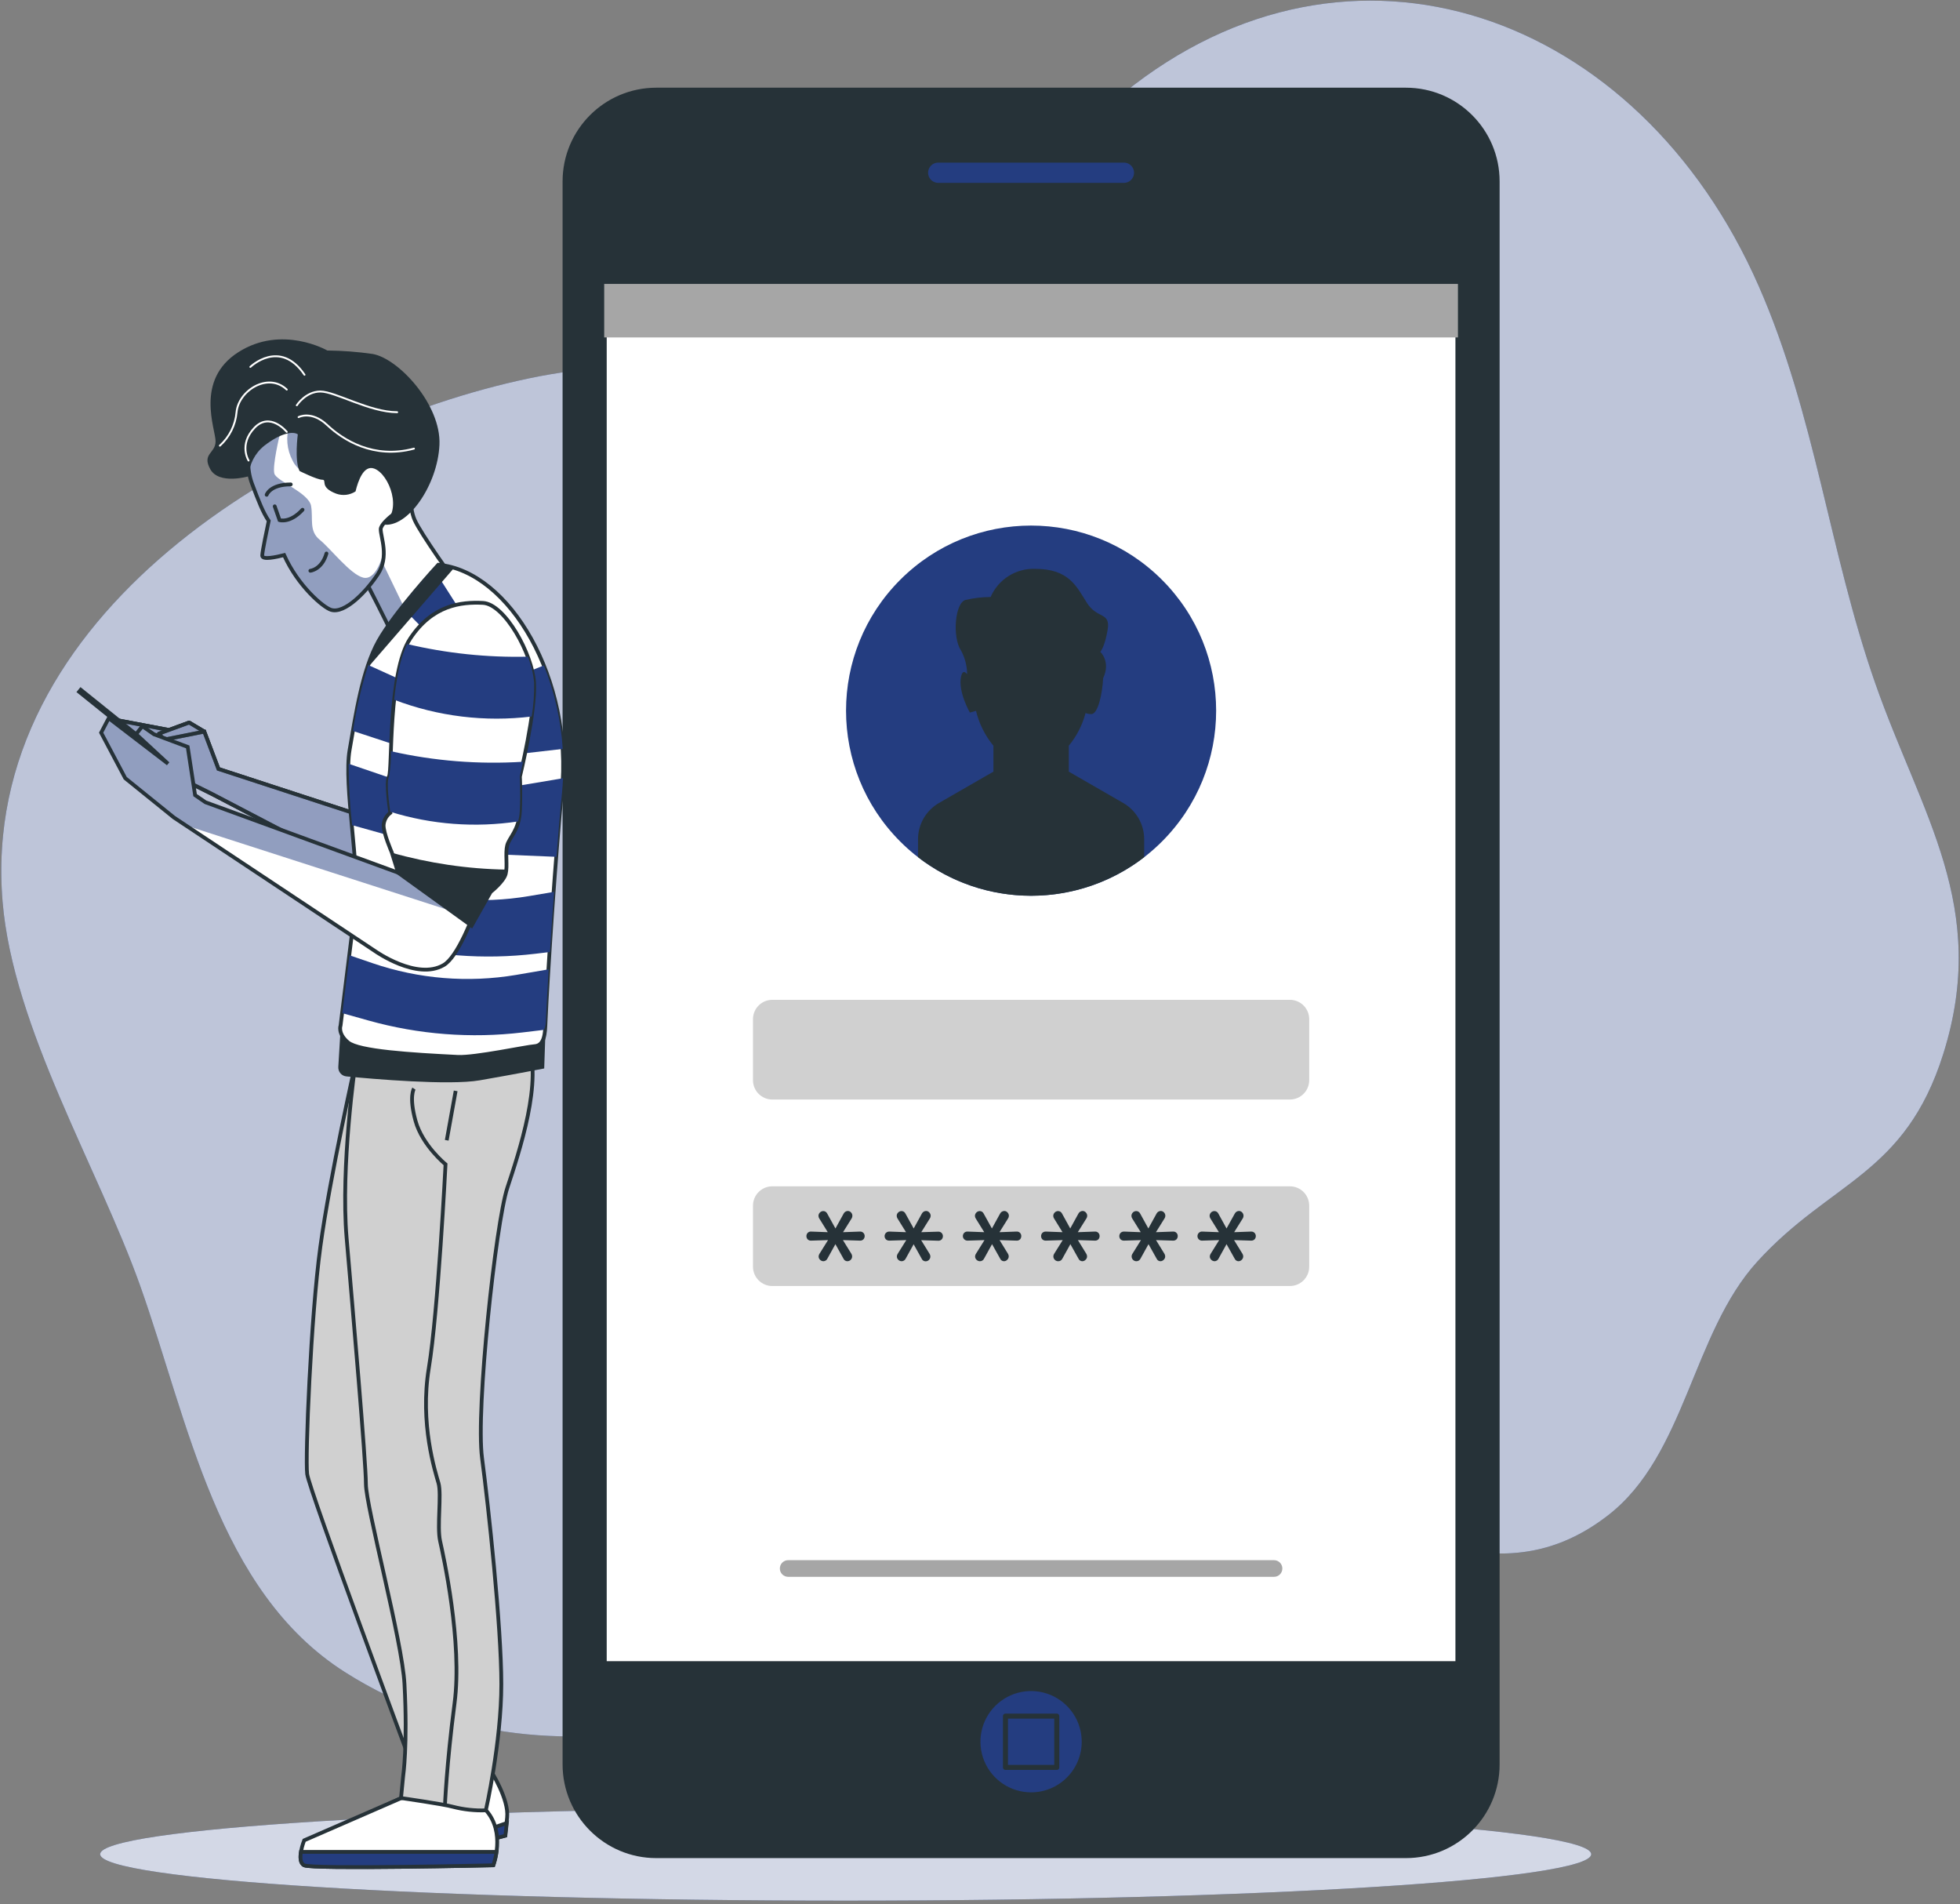 <svg width="521" height="506" viewBox="0 0 521 506" fill="none" xmlns="http://www.w3.org/2000/svg">
<rect x="0" y="0" width="521" height="506" fill="#808080" stroke="none"/>
<path d="M467.504 76.046C435.608 3.318 359.047 -24.066 298.639 24.766C275.051 43.816 260.333 74.135 231.45 86.302C204.348 97.711 170.016 94.353 140.71 100.532C78.302 113.608 -5.72 163.222 0.69 239.667C3.497 273.153 26.086 310.344 37.252 341.676C50.072 377.726 57.764 422.827 91.699 444.377C149.876 481.376 220.053 451.133 272.461 421.301C300.665 405.263 316.19 395.405 346.56 400.904C374.675 406.032 399.994 423.98 427.467 402.686C448.095 386.7 449.8 354.304 467.12 335.279C486.632 313.844 506.413 312.293 516.554 280.076C528.848 240.988 510.733 216.566 498.49 181.644C486.247 146.722 482.529 110.262 467.504 76.046Z" fill="#243d80"/>
<g opacity="0.7">
<path d="M467.504 76.046C435.608 3.318 359.047 -24.066 298.639 24.766C275.051 43.816 260.333 74.135 231.45 86.302C204.348 97.711 170.016 94.353 140.71 100.532C78.302 113.608 -5.72 163.222 0.69 239.667C3.497 273.153 26.086 310.344 37.252 341.676C50.072 377.726 57.764 422.827 91.699 444.377C149.876 481.376 220.053 451.133 272.461 421.301C300.665 405.263 316.19 395.405 346.56 400.904C374.675 406.032 399.994 423.98 427.467 402.686C448.095 386.7 449.8 354.304 467.12 335.279C486.632 313.844 506.413 312.293 516.554 280.076C528.848 240.988 510.733 216.566 498.49 181.644C486.247 146.722 482.529 110.262 467.504 76.046Z" fill="white"/>
</g>
<path d="M224.797 505.105C334.244 505.105 422.968 499.578 422.968 492.76C422.968 485.941 334.244 480.414 224.797 480.414C115.349 480.414 26.625 485.941 26.625 492.76C26.625 499.578 115.349 505.105 224.797 505.105Z" fill="#243d80"/>
<path opacity="0.8" d="M224.797 505.105C334.244 505.105 422.968 499.578 422.968 492.76C422.968 485.941 334.244 480.414 224.797 480.414C115.349 480.414 26.625 485.941 26.625 492.76C26.625 499.578 115.349 505.105 224.797 505.105Z" fill="white"/>
<path d="M373.713 23.305H174.452C160.695 23.305 149.543 34.457 149.543 48.214V468.889C149.543 482.646 160.695 493.799 174.452 493.799H373.713C387.47 493.799 398.623 482.646 398.623 468.889V48.214C398.623 34.457 387.47 23.305 373.713 23.305Z" fill="#263238"/>
<path d="M387.545 74.969H160.605V442.134H387.545V74.969Z" fill="white" stroke="#263238" stroke-width="1.337" stroke-miterlimit="10"/>
<path d="M308.864 223.644C328.074 204.434 328.074 173.289 308.864 154.079C289.654 134.868 258.508 134.868 239.298 154.078C220.088 173.289 220.088 204.434 239.298 223.644C258.508 242.854 289.654 242.854 308.864 223.644Z" fill="#243d80"/>
<path d="M338.663 419.046H209.515C209.224 419.048 208.936 418.992 208.667 418.882C208.398 418.772 208.153 418.61 207.947 418.405C207.741 418.2 207.578 417.956 207.466 417.688C207.354 417.419 207.297 417.132 207.297 416.841C207.295 416.549 207.351 416.26 207.462 415.99C207.573 415.72 207.736 415.475 207.943 415.269C208.149 415.063 208.394 414.899 208.664 414.788C208.934 414.678 209.223 414.621 209.515 414.623H338.663C338.954 414.623 339.242 414.681 339.51 414.792C339.779 414.904 340.022 415.067 340.227 415.273C340.432 415.48 340.594 415.724 340.704 415.993C340.814 416.262 340.87 416.55 340.868 416.841C340.868 417.426 340.636 417.987 340.223 418.4C339.809 418.814 339.248 419.046 338.663 419.046Z" fill="#A6A6A6"/>
<path d="M342.868 265.705H205.297C202.458 265.705 200.156 268.007 200.156 270.846V287.063C200.156 289.902 202.458 292.204 205.297 292.204H342.868C345.708 292.204 348.009 289.902 348.009 287.063V270.846C348.009 268.007 345.708 265.705 342.868 265.705Z" fill="#D0D0D0"/>
<path d="M342.868 315.268H205.297C202.458 315.268 200.156 317.569 200.156 320.408V336.626C200.156 339.465 202.458 341.766 205.297 341.766H342.868C345.708 341.766 348.009 339.465 348.009 336.626V320.408C348.009 317.569 345.708 315.268 342.868 315.268Z" fill="#D0D0D0"/>
<path d="M298.576 213.399L284.103 205.066V198.182C286.198 195.646 287.717 192.684 288.551 189.503C289.049 189.68 289.574 189.771 290.102 189.772C291.897 189.772 293.038 184.208 293.231 180.234C295.32 175.811 292.474 173.221 292.474 173.221C292.474 173.221 293.654 172.042 294.436 167.311C295.218 162.581 291.679 164.555 288.923 160.222C286.167 155.889 284.192 151.171 275.141 151.171C272.648 151.089 270.187 151.759 268.079 153.094C265.971 154.429 264.313 156.368 263.321 158.658C261.068 158.666 258.824 158.928 256.629 159.44C253.86 160.222 253.078 169.285 255.437 172.837C256.493 174.777 257.057 176.948 257.078 179.157C256.45 178.388 255.796 178.183 255.437 179.926C254.655 183.862 257.809 189.374 257.809 189.374L259.437 188.913C260.257 192.313 261.84 195.483 264.065 198.182V205.066L249.591 213.399C247.901 214.375 246.497 215.778 245.52 217.468C244.544 219.158 244.029 221.075 244.027 223.027V227.796C252.636 234.446 263.206 238.053 274.084 238.053C284.962 238.053 295.532 234.446 304.14 227.796V223.027C304.141 221.075 303.627 219.157 302.651 217.466C301.674 215.776 300.268 214.373 298.576 213.399Z" fill="#263238"/>
<path d="M218.885 335.177C218.553 335.172 218.236 335.039 218 334.805C217.874 334.692 217.774 334.554 217.705 334.399C217.637 334.244 217.602 334.077 217.603 333.908C217.607 333.676 217.673 333.45 217.795 333.254L220.103 329.562L215.603 329.703C215.433 329.713 215.264 329.688 215.105 329.628C214.945 329.569 214.801 329.476 214.68 329.357C214.471 329.122 214.355 328.818 214.355 328.504C214.355 328.19 214.471 327.886 214.68 327.651C214.798 327.528 214.942 327.431 215.102 327.369C215.261 327.307 215.432 327.281 215.603 327.293L220.039 327.459L217.757 323.78C217.633 323.58 217.566 323.349 217.565 323.113C217.563 322.944 217.598 322.776 217.667 322.622C217.735 322.467 217.836 322.329 217.962 322.216C218.198 321.982 218.515 321.849 218.847 321.844C219.065 321.845 219.279 321.909 219.462 322.027C219.646 322.145 219.793 322.313 219.885 322.511L222.077 326.472L224.244 322.536C224.347 322.326 224.505 322.148 224.701 322.022C224.898 321.895 225.125 321.825 225.359 321.818C225.521 321.819 225.681 321.854 225.829 321.92C225.977 321.986 226.109 322.083 226.218 322.203C226.453 322.447 226.582 322.774 226.577 323.113C226.576 323.333 226.519 323.55 226.41 323.741L224.09 327.459L228.59 327.293C228.76 327.281 228.932 327.307 229.091 327.369C229.251 327.431 229.395 327.528 229.513 327.651C229.731 327.878 229.851 328.183 229.846 328.498C229.845 328.815 229.726 329.121 229.513 329.357C229.392 329.476 229.247 329.569 229.088 329.628C228.929 329.688 228.759 329.713 228.59 329.703L224.064 329.562L226.321 333.215C226.447 333.419 226.514 333.655 226.513 333.895C226.513 334.235 226.378 334.561 226.137 334.801C225.897 335.042 225.571 335.177 225.231 335.177C225.011 335.174 224.797 335.107 224.615 334.984C224.432 334.861 224.29 334.687 224.205 334.485L222.064 330.639L219.936 334.485C219.842 334.686 219.694 334.857 219.508 334.979C219.323 335.101 219.107 335.17 218.885 335.177Z" fill="#263238"/>
<path d="M239.681 335.177C239.349 335.172 239.032 335.039 238.797 334.805C238.67 334.692 238.57 334.554 238.501 334.399C238.433 334.244 238.398 334.077 238.399 333.908C238.403 333.676 238.47 333.45 238.591 333.254L240.899 329.562L236.412 329.703C236.241 329.71 236.07 329.684 235.909 329.624C235.748 329.565 235.601 329.474 235.476 329.357C235.306 329.181 235.193 328.958 235.151 328.717C235.109 328.477 235.141 328.229 235.242 328.006C235.342 327.783 235.508 327.596 235.717 327.469C235.926 327.342 236.168 327.28 236.412 327.293L240.835 327.459L238.553 323.78C238.429 323.58 238.362 323.349 238.361 323.113C238.359 322.944 238.394 322.776 238.463 322.622C238.531 322.467 238.632 322.329 238.758 322.216C238.994 321.982 239.311 321.849 239.643 321.844C239.861 321.845 240.075 321.909 240.259 322.027C240.442 322.145 240.589 322.313 240.681 322.511L242.873 326.472L245.04 322.536C245.143 322.326 245.301 322.148 245.498 322.022C245.694 321.895 245.922 321.825 246.155 321.818C246.318 321.818 246.478 321.852 246.626 321.918C246.774 321.984 246.907 322.081 247.014 322.203C247.133 322.323 247.227 322.465 247.291 322.621C247.355 322.777 247.387 322.944 247.386 323.113C247.381 323.335 247.32 323.551 247.207 323.741L244.886 327.459L249.399 327.318C249.568 327.307 249.737 327.333 249.894 327.395C250.052 327.457 250.193 327.554 250.309 327.677C250.528 327.904 250.647 328.208 250.642 328.523C250.641 328.841 250.523 329.147 250.309 329.382C250.191 329.501 250.048 329.594 249.891 329.654C249.734 329.713 249.566 329.739 249.399 329.728L244.86 329.587L247.117 333.241C247.243 333.445 247.31 333.68 247.309 333.92C247.309 334.26 247.174 334.587 246.934 334.827C246.693 335.067 246.367 335.202 246.027 335.202C245.807 335.2 245.593 335.132 245.411 335.009C245.229 334.886 245.086 334.713 245.001 334.51L242.861 330.664L240.732 334.51C240.634 334.706 240.485 334.872 240.3 334.99C240.114 335.107 239.9 335.172 239.681 335.177Z" fill="#263238"/>
<path d="M260.486 335.177C260.15 335.175 259.827 335.042 259.588 334.805C259.462 334.692 259.362 334.554 259.293 334.399C259.225 334.244 259.19 334.077 259.191 333.908C259.195 333.676 259.261 333.45 259.383 333.254L261.691 329.562L257.204 329.703C256.962 329.712 256.723 329.65 256.517 329.523C256.311 329.396 256.148 329.211 256.047 328.991C255.947 328.771 255.914 328.526 255.954 328.288C255.993 328.049 256.102 327.828 256.268 327.651C256.389 327.528 256.535 327.432 256.697 327.37C256.858 327.308 257.031 327.282 257.204 327.293L261.627 327.459L259.345 323.78C259.221 323.58 259.154 323.349 259.153 323.113C259.157 322.945 259.194 322.779 259.262 322.625C259.33 322.471 259.428 322.332 259.55 322.216C259.789 321.979 260.111 321.845 260.447 321.844C260.664 321.848 260.874 321.912 261.056 322.03C261.237 322.148 261.382 322.315 261.473 322.511L263.665 326.472L265.832 322.536C265.935 322.326 266.093 322.148 266.289 322.022C266.486 321.895 266.713 321.825 266.947 321.818C267.109 321.818 267.27 321.852 267.418 321.918C267.566 321.984 267.699 322.081 267.806 322.203C267.925 322.323 268.019 322.465 268.083 322.621C268.147 322.777 268.179 322.944 268.178 323.113C268.173 323.335 268.111 323.551 267.998 323.741L265.678 327.459L270.191 327.293C270.357 327.276 270.524 327.295 270.682 327.349C270.84 327.402 270.984 327.489 271.106 327.603C271.227 327.717 271.323 327.856 271.386 328.011C271.45 328.165 271.479 328.331 271.473 328.498C271.475 328.814 271.361 329.12 271.152 329.357C271.031 329.476 270.887 329.569 270.728 329.628C270.569 329.688 270.399 329.713 270.229 329.703L265.704 329.562L267.947 333.215C268.074 333.419 268.14 333.655 268.139 333.895C268.135 334.063 268.098 334.229 268.03 334.383C267.962 334.537 267.864 334.676 267.742 334.792C267.63 334.912 267.496 335.008 267.346 335.074C267.196 335.14 267.034 335.175 266.87 335.177C266.652 335.173 266.44 335.105 266.26 334.982C266.08 334.859 265.94 334.686 265.857 334.485L263.704 330.639L261.576 334.485C261.48 334.692 261.326 334.868 261.133 334.991C260.939 335.114 260.715 335.178 260.486 335.177Z" fill="#263238"/>
<path d="M281.281 335.177C280.944 335.175 280.622 335.042 280.383 334.805C280.142 334.568 280.003 334.246 279.999 333.908C279.995 333.677 280.057 333.45 280.178 333.254L282.486 329.562L277.999 329.703C277.827 329.71 277.656 329.684 277.496 329.624C277.335 329.565 277.188 329.474 277.063 329.357C276.854 329.122 276.738 328.818 276.738 328.504C276.738 328.19 276.854 327.886 277.063 327.651C277.187 327.532 277.333 327.438 277.494 327.377C277.655 327.315 277.827 327.286 277.999 327.293L282.434 327.459L280.165 323.78C280.041 323.58 279.975 323.349 279.973 323.113C279.977 322.945 280.014 322.779 280.082 322.625C280.151 322.471 280.248 322.332 280.37 322.216C280.609 321.979 280.931 321.845 281.268 321.844C281.486 321.845 281.7 321.909 281.884 322.027C282.067 322.145 282.214 322.313 282.306 322.511L284.486 326.472L286.652 322.536C286.755 322.326 286.913 322.148 287.11 322.022C287.306 321.895 287.534 321.825 287.768 321.818C287.93 321.818 288.09 321.852 288.238 321.918C288.387 321.984 288.519 322.081 288.626 322.203C288.745 322.323 288.839 322.465 288.903 322.621C288.967 322.777 288.999 322.944 288.998 323.113C288.994 323.335 288.932 323.551 288.819 323.741L286.498 327.459L291.011 327.293C291.177 327.276 291.344 327.295 291.502 327.349C291.66 327.402 291.805 327.489 291.926 327.603C292.048 327.717 292.143 327.856 292.207 328.011C292.27 328.165 292.299 328.331 292.293 328.498C292.296 328.814 292.182 329.12 291.972 329.357C291.852 329.476 291.707 329.569 291.548 329.628C291.389 329.688 291.219 329.713 291.049 329.703L286.524 329.562L288.767 333.215C288.894 333.419 288.961 333.655 288.96 333.895C288.961 334.064 288.926 334.232 288.858 334.386C288.789 334.541 288.688 334.679 288.562 334.792C288.451 334.912 288.316 335.008 288.166 335.074C288.016 335.14 287.854 335.175 287.691 335.177C287.473 335.173 287.26 335.105 287.08 334.982C286.9 334.859 286.76 334.686 286.678 334.485L284.524 330.639L282.396 334.485C282.298 334.696 282.14 334.875 281.942 334.998C281.744 335.121 281.514 335.183 281.281 335.177Z" fill="#263238"/>
<path d="M302.074 335.177C301.737 335.175 301.415 335.042 301.176 334.805C300.978 334.604 300.851 334.343 300.816 334.062C300.781 333.782 300.84 333.497 300.984 333.254L303.279 329.562L298.792 329.703C298.62 329.71 298.449 329.684 298.289 329.624C298.128 329.565 297.981 329.474 297.856 329.357C297.647 329.122 297.531 328.818 297.531 328.504C297.531 328.19 297.647 327.886 297.856 327.651C297.98 327.532 298.126 327.438 298.287 327.377C298.448 327.315 298.62 327.286 298.792 327.293L303.227 327.459L300.945 323.78C300.821 323.58 300.755 323.349 300.753 323.113C300.758 322.775 300.896 322.452 301.138 322.216C301.376 321.979 301.699 321.845 302.035 321.844C302.254 321.845 302.467 321.909 302.651 322.027C302.835 322.145 302.981 322.313 303.074 322.511L305.253 326.472L307.42 322.536C307.522 322.326 307.681 322.148 307.877 322.022C308.074 321.895 308.301 321.825 308.535 321.818C308.699 321.818 308.862 321.851 309.012 321.918C309.162 321.984 309.297 322.081 309.407 322.203C309.642 322.447 309.771 322.774 309.766 323.113C309.761 323.335 309.699 323.551 309.586 323.741L307.266 327.459L311.778 327.293C311.944 327.276 312.112 327.295 312.27 327.349C312.428 327.402 312.572 327.489 312.694 327.603C312.815 327.717 312.911 327.856 312.974 328.011C313.037 328.165 313.067 328.331 313.06 328.498C313.063 328.814 312.949 329.12 312.74 329.357C312.619 329.476 312.474 329.569 312.315 329.628C312.156 329.688 311.986 329.713 311.817 329.703L307.291 329.562L309.535 333.215C309.661 333.419 309.728 333.655 309.727 333.895C309.728 334.064 309.694 334.232 309.625 334.386C309.557 334.541 309.456 334.679 309.33 334.792C309.218 334.912 309.083 335.008 308.933 335.074C308.784 335.14 308.622 335.175 308.458 335.177C308.24 335.173 308.028 335.105 307.848 334.982C307.668 334.859 307.528 334.686 307.445 334.485L305.291 330.639L303.163 334.485C303.067 334.692 302.913 334.868 302.72 334.991C302.527 335.114 302.302 335.178 302.074 335.177Z" fill="#263238"/>
<path d="M322.869 335.177C322.537 335.172 322.22 335.039 321.984 334.805C321.858 334.692 321.757 334.554 321.689 334.399C321.62 334.244 321.585 334.077 321.587 333.908C321.591 333.676 321.657 333.45 321.779 333.254L324.074 329.562L319.587 329.703C319.422 329.715 319.256 329.693 319.1 329.638C318.944 329.583 318.801 329.496 318.68 329.383C318.56 329.269 318.464 329.132 318.399 328.98C318.335 328.827 318.303 328.663 318.305 328.498C318.304 328.341 318.334 328.185 318.394 328.04C318.453 327.895 318.54 327.763 318.651 327.651C318.769 327.528 318.913 327.431 319.072 327.369C319.232 327.307 319.403 327.281 319.574 327.293L324.01 327.459L321.728 323.78C321.604 323.58 321.537 323.349 321.535 323.113C321.54 322.775 321.678 322.452 321.92 322.216C322.159 321.979 322.481 321.845 322.817 321.844C323.036 321.845 323.249 321.909 323.433 322.027C323.617 322.145 323.764 322.313 323.856 322.511L326.035 326.472L328.215 322.536C328.316 322.328 328.473 322.152 328.667 322.025C328.861 321.899 329.086 321.827 329.317 321.818C329.481 321.818 329.644 321.851 329.794 321.918C329.944 321.984 330.079 322.081 330.189 322.203C330.424 322.447 330.553 322.774 330.548 323.113C330.547 323.333 330.49 323.55 330.381 323.741L328.061 327.459L332.561 327.293C332.731 327.281 332.903 327.307 333.062 327.369C333.222 327.431 333.366 327.528 333.484 327.651C333.702 327.878 333.822 328.183 333.817 328.498C333.816 328.815 333.697 329.121 333.484 329.357C333.363 329.476 333.218 329.569 333.059 329.628C332.9 329.688 332.73 329.713 332.561 329.703L328.035 329.562L330.279 333.215C330.405 333.419 330.472 333.655 330.471 333.895C330.466 334.233 330.328 334.556 330.086 334.792C329.853 335.031 329.535 335.169 329.202 335.177C328.984 335.173 328.772 335.105 328.592 334.982C328.412 334.859 328.272 334.686 328.189 334.485L326.035 330.639L323.907 334.485C323.815 334.685 323.669 334.855 323.486 334.977C323.302 335.1 323.089 335.169 322.869 335.177Z" fill="#263238"/>
<g style="mix-blend-mode:multiply">
<path d="M387.545 75.457H160.605V89.674H387.545V75.457Z" fill="#A6A6A6"/>
</g>
<path d="M298.755 49.265H249.398C248.507 49.265 247.653 48.911 247.023 48.281C246.393 47.651 246.039 46.797 246.039 45.906C246.039 45.015 246.393 44.161 247.023 43.531C247.653 42.901 248.507 42.547 249.398 42.547H298.755C299.646 42.547 300.5 42.901 301.13 43.531C301.76 44.161 302.114 45.015 302.114 45.906C302.114 46.797 301.76 47.651 301.13 48.281C300.5 48.911 299.646 49.265 298.755 49.265Z" fill="#243d80" stroke="#263238" stroke-width="1.337" stroke-linecap="round" stroke-linejoin="round"/>
<path d="M287.539 462.876C287.542 460.213 286.754 457.608 285.276 455.393C283.798 453.177 281.696 451.45 279.235 450.429C276.775 449.409 274.068 449.141 271.455 449.66C268.843 450.179 266.443 451.462 264.56 453.345C262.676 455.228 261.394 457.628 260.875 460.24C260.356 462.853 260.624 465.56 261.644 468.021C262.665 470.481 264.392 472.583 266.608 474.061C268.823 475.539 271.428 476.327 274.091 476.324C277.657 476.321 281.075 474.903 283.597 472.382C286.118 469.86 287.536 466.442 287.539 462.876Z" fill="#243d80"/>
<path d="M280.91 456.057H267.27V469.697H280.91V456.057Z" fill="#243d80" stroke="#263238" stroke-width="1.337" stroke-linecap="round" stroke-linejoin="round"/>
<path d="M100.277 218.129L58.06 204.348L54.304 194.425L45.727 194.156L30.164 191.207L32.036 194.425L51.625 208.642L56.458 211.052L100.61 234.116L100.277 218.129Z" fill="white" stroke="#263238" stroke-width="1.004" stroke-miterlimit="10"/>
<path d="M54.306 194.426L50.28 192.016L42.242 194.964L43.575 196.567L54.306 194.426Z" fill="white" stroke="#263238" stroke-width="1.004" stroke-linejoin="round"/>
<path d="M100.277 218.129L58.06 204.348L54.304 194.425L45.727 194.156L30.164 191.207L32.036 194.425L51.625 208.642L56.458 211.052L100.61 234.116L100.277 218.129Z" fill="white"/>
<path opacity="0.5" d="M100.277 218.129L58.06 204.348L54.304 194.425L45.727 194.156L30.164 191.207L32.036 194.425L51.625 208.642L56.458 211.052L100.61 234.116L100.277 218.129Z" fill="#243d80" stroke="#263238" stroke-width="1.004" stroke-miterlimit="10"/>
<path d="M100.277 218.129L58.06 204.348L54.304 194.425L45.727 194.156L30.164 191.207L32.036 194.425L51.625 208.642L56.458 211.052L100.61 234.116L100.277 218.129Z" stroke="#263238" stroke-width="1.004" stroke-miterlimit="10"/>
<path d="M54.306 194.426L50.28 192.016L42.242 194.964L43.575 196.567L54.306 194.426Z" fill="white"/>
<path opacity="0.5" d="M54.306 194.426L50.28 192.016L42.242 194.964L43.575 196.567L54.306 194.426Z" fill="#243d80" stroke="#263238" stroke-width="1.004" stroke-linejoin="round"/>
<path d="M54.306 194.426L50.28 192.016L42.242 194.964L43.575 196.567L54.306 194.426Z" stroke="#263238" stroke-width="1.004" stroke-linejoin="round"/>
<path d="M109.239 128.684C109.239 128.684 108.585 134.453 110.213 138.158C111.841 141.863 120.879 154.414 120.879 154.414L104.008 167.939C104.008 167.939 97.008 153.837 95.675 151.555C94.342 149.273 92.74 139.453 97.085 132.415C101.431 125.377 107.688 123.479 109.239 128.684Z" fill="white"/>
<g style="mix-blend-mode:multiply" opacity="0.5">
<path d="M100.572 147.223L107.893 162.402L103.995 167.953L96.637 154.812L100.572 147.223Z" fill="#243d80"/>
</g>
<path d="M109.239 128.684C109.239 128.684 108.585 134.453 110.213 138.158C111.841 141.863 120.879 154.414 120.879 154.414L104.008 167.939C104.008 167.939 97.008 153.837 95.675 151.555C94.342 149.273 92.74 139.453 97.085 132.415C101.431 125.377 107.688 123.479 109.239 128.684Z" stroke="#263238" stroke-width="1.004" stroke-miterlimit="10"/>
<path d="M114.468 118.12C113.429 111.71 106.084 98.672 94.43 99.172C86.866 99.505 83.328 101.031 80.046 102.89C77.371 104.466 74.877 106.332 72.611 108.454C66.918 115.287 64.919 117.159 66.021 122.389C65.931 124.475 66.257 126.559 66.983 128.517C68.726 133.171 69.918 136.209 71.431 138.427C70.97 140.594 69.764 146.311 69.7 147.619C69.636 148.927 73.546 148.016 75.521 147.516C79.187 155.721 85.905 161.413 87.995 162.067C91.635 163.208 97.392 157.221 100.443 152.58C103.494 147.939 101.186 142.722 101.199 140.645C101.212 138.568 108.058 134.004 110.596 132.555C113.135 131.107 115.493 124.517 114.468 118.12Z" fill="white"/>
<g style="mix-blend-mode:multiply" opacity="0.5">
<path d="M66.073 122.389C65.982 124.475 66.309 126.559 67.034 128.517C68.778 133.17 69.97 136.209 71.483 138.427C71.021 140.593 69.816 146.311 69.752 147.619C69.688 148.926 73.598 148.016 75.572 147.516C79.239 155.721 85.956 161.413 88.046 162.067C91.687 163.208 97.443 157.221 100.494 152.58C101.257 151.421 101.751 150.108 101.943 148.734C101.776 148.131 101.661 147.76 101.661 147.76C101.661 147.76 99.943 154.362 96.533 153.503C93.123 152.644 87.905 145.811 84.995 143.452C82.085 141.093 83.277 137.991 82.7 134.478C82.123 130.965 73.508 127.876 72.931 125.863C72.354 123.85 74.367 115.517 74.367 115.517C74.367 115.517 77.636 111.159 76.931 112.953C76.433 114.51 76.252 116.15 76.4 117.777C76.547 119.405 77.02 120.986 77.79 122.427C78.331 123.565 79.188 124.522 80.259 125.183C81.33 125.845 82.57 126.184 83.828 126.158L86.956 110.659L80.354 105.197L72.662 108.402C66.919 115.287 64.957 117.158 66.073 122.389Z" fill="#243d80"/>
</g>
<path d="M114.468 118.12C113.429 111.71 106.084 98.672 94.43 99.172C86.866 99.505 83.328 101.031 80.046 102.89C77.371 104.466 74.877 106.332 72.611 108.454C66.918 115.287 64.919 117.159 66.021 122.389C65.931 124.475 66.257 126.559 66.983 128.517C68.726 133.171 69.918 136.209 71.431 138.427C70.97 140.594 69.764 146.311 69.7 147.619C69.636 148.927 73.546 148.016 75.521 147.516C79.187 155.721 85.905 161.413 87.995 162.067C91.635 163.208 97.392 157.221 100.443 152.58C103.494 147.939 101.186 142.722 101.199 140.645C101.212 138.568 108.058 134.004 110.596 132.555C113.135 131.107 115.493 124.517 114.468 118.12Z" stroke="#263238" stroke-miterlimit="10"/>
<path d="M73.023 134.557L74.305 138.223C74.305 138.223 77.062 139.133 80.421 135.467" stroke="#263238" stroke-miterlimit="10" stroke-linecap="round"/>
<path d="M82.496 151.683C82.496 151.683 85.547 151.376 86.778 147.094" stroke="#263238" stroke-miterlimit="10" stroke-linecap="round"/>
<path d="M70.879 131.493C70.879 131.493 71.789 128.736 77.289 128.736" stroke="#263238" stroke-miterlimit="10" stroke-linecap="round"/>
<path d="M99.072 94.07C95.075 93.496 91.045 93.187 87.008 93.147C87.008 93.147 74.932 86.186 63.33 93.609C51.727 101.031 57.304 114.031 57.304 117.274C57.304 120.518 53.586 120.531 55.907 124.71C58.227 128.889 66.073 126.582 66.073 126.582C66.156 125.005 66.573 123.465 67.295 122.061C68.018 120.658 69.03 119.424 70.265 118.441C74.445 115.198 77.778 114.492 79.162 115.428C79.162 115.428 78.239 122.39 79.624 125.171C79.624 125.171 84.265 127.492 85.662 127.492C87.059 127.492 84.752 129.453 89.38 131.197C90.223 131.5 91.125 131.603 92.015 131.498C92.904 131.394 93.758 131.084 94.508 130.594C95.187 127.774 96.674 123.53 99.444 124.518C103.507 125.966 107.212 135.966 101.713 139.376C108.328 140.581 116.34 128.876 116.815 118.21C117.289 107.544 105.943 95.275 99.072 94.07Z" fill="#263238"/>
<path d="M79.367 110.852C79.367 110.852 82.777 109.018 86.957 112.941C91.136 116.864 99.264 122.108 110.033 119.223" stroke="white" stroke-width="0.5" stroke-linecap="round" stroke-linejoin="round"/>
<path d="M78.894 107.711C78.894 107.711 81.241 104.045 85.163 104.045C89.086 104.045 98.253 109.545 105.573 109.545" stroke="white" stroke-width="0.5" stroke-linecap="round" stroke-linejoin="round"/>
<path d="M76.226 114.774C76.226 114.774 71.778 109.287 67.598 113.736C63.419 118.184 66.073 122.389 66.073 122.389" stroke="white" stroke-width="0.5" stroke-linecap="round" stroke-linejoin="round"/>
<path d="M58.445 118.441C60.995 116.142 62.579 112.963 62.881 109.544C63.407 103.788 71.265 98.814 76.227 103.531" stroke="white" stroke-width="0.5" stroke-linecap="round" stroke-linejoin="round"/>
<path d="M66.547 97.506C66.547 97.506 74.406 89.916 80.944 99.595" stroke="white" stroke-width="0.5" stroke-linecap="round" stroke-linejoin="round"/>
<path d="M130.505 470.658C130.505 470.658 135.338 478.171 134.8 483.004L134.274 487.837C134.274 487.837 116.544 492.696 112.788 492.696C109.031 492.696 89.148 490.811 89.148 490.811L88.289 487.401C88.228 487.149 88.257 486.884 88.369 486.651C88.481 486.418 88.67 486.23 88.904 486.119L106.634 477.85L112.224 471.735L130.505 470.658Z" fill="white" stroke="#263238" stroke-width="1.004" stroke-miterlimit="10"/>
<path d="M115.483 488.914C120.29 489.286 129.418 486.35 134.713 484.479L134.341 487.837C134.341 487.837 116.547 492.696 112.791 492.696C109.034 492.696 89.15 490.812 89.15 490.812L88.535 488.376C91.715 488.389 109.124 488.427 115.483 488.914Z" fill="#243d80" stroke="#263238" stroke-width="1.004" stroke-miterlimit="10"/>
<path d="M106.662 477.849L80.855 489.08C80.855 489.08 78.65 494.605 80.855 495.708C83.06 496.81 131.135 495.708 131.135 495.708C131.135 495.708 134.455 486.977 129.212 481.119C123.969 475.26 106.662 477.849 106.662 477.849Z" fill="white" stroke="#263238" stroke-width="1.004" stroke-miterlimit="10"/>
<path d="M131.133 495.708C131.133 495.708 83.058 496.811 80.853 495.708C79.789 495.17 79.751 493.619 79.994 492.145H131.979C131.809 493.356 131.526 494.55 131.133 495.708Z" fill="#243d80" stroke="#263238" stroke-width="1.004" stroke-miterlimit="10"/>
<path d="M94.455 282.716C94.455 282.716 87.712 312.599 85.161 331.291C82.61 349.982 81.11 387.43 81.648 391.724C82.187 396.019 109.032 467.978 109.032 467.978L111.711 474.388L130.505 470.631C130.505 470.631 121.916 443.248 118.698 428.21C115.48 413.172 108.442 388.468 108.442 384.173C108.442 379.879 125.108 297.856 126.3 292.472C127.492 287.088 132.902 278.819 132.902 278.819L96.917 278.088L94.455 282.716Z" fill="#D0D0D0" stroke="#263238" stroke-width="1.004" stroke-miterlimit="10"/>
<path d="M94.456 282.717C94.456 282.717 90.508 310.011 92.136 328.985C93.764 347.958 97.264 388.354 97.264 394.367C97.264 400.379 106.969 436.288 107.52 447.57C108.379 463.864 107.174 471.928 107.174 471.928L106.597 477.838C106.597 477.838 117.917 479.453 120.391 480.158C123.249 480.894 126.198 481.214 129.147 481.107C129.147 481.107 133.262 462.992 133.262 447.557C133.262 432.121 129.839 400.354 128.134 387.482C126.429 374.611 131.801 324.959 134.852 315.69C137.903 306.421 144.57 286.794 140.083 276.769C135.596 266.743 94.456 282.717 94.456 282.717Z" fill="#D0D0D0" stroke="#263238" stroke-width="1.004" stroke-miterlimit="10"/>
<path d="M145.068 271.742L144.658 283.947C144.658 283.947 137.351 285.396 127.505 287.101C119.377 288.511 98.968 286.729 92.096 286.062C91.47 286.007 90.891 285.706 90.485 285.226C90.079 284.746 89.88 284.125 89.929 283.498L90.596 272.473L145.068 271.742Z" fill="#263238"/>
<path d="M116.506 150.08C116.506 150.08 104.968 162.554 100.622 170.31C96.276 178.066 94.558 189.95 92.93 199.309C91.302 208.667 95.712 230.641 94.468 240.73L90.532 272.511C90.532 272.511 89.686 274.665 92.519 277.024C95.353 279.383 109.185 280.242 121.685 280.87C126.249 281.1 139.877 278.165 142.107 278.024C144.799 277.857 144.889 274.434 145.005 271.742C145.543 259.089 147.825 225.359 149.325 210.667C152.415 180.707 135.505 151.785 116.506 150.08Z" fill="white" stroke="#263238" stroke-width="1.004" stroke-miterlimit="10"/>
<g style="mix-blend-mode:multiply">
<path d="M147.917 227.706C148.43 221.053 148.943 215.015 149.391 210.669C149.52 209.387 149.597 208.105 149.661 206.823L119.008 211.951L92.676 202.977C92.679 208.425 92.987 213.869 93.599 219.284L119.431 226.514L147.917 227.706Z" fill="#243d80"/>
</g>
<g style="mix-blend-mode:multiply">
<path d="M115.367 151.338C113.623 153.274 110.162 157.209 106.867 161.389L126.328 181.17L132.738 178.606L115.367 151.338Z" fill="#243d80"/>
</g>
<path d="M116.507 150.08C116.507 150.08 104.969 162.554 100.623 170.31C99.334 172.667 98.29 175.15 97.508 177.72L120.712 150.913C119.341 150.498 117.933 150.219 116.507 150.08Z" fill="#263238"/>
<g style="mix-blend-mode:multiply">
<path d="M93.828 194.259L119.007 202.541L149.582 199.028C149.103 191.412 147.411 183.92 144.57 176.837L119.917 186.721L97.879 176.734C96.077 182.462 94.723 188.322 93.828 194.259Z" fill="#243d80"/>
</g>
<g style="mix-blend-mode:multiply">
<path d="M137.174 259.089C124.403 261.233 111.3 260.162 99.047 255.974L92.906 253.871L90.996 269.255L97.996 271.217C111.303 274.937 125.21 276.009 138.93 274.37L144.584 273.691C144.878 273.068 145.044 272.392 145.071 271.704C145.225 268.281 145.494 263.307 145.84 257.602L137.174 259.089Z" fill="#243d80"/>
</g>
<g style="mix-blend-mode:multiply">
<path d="M140.597 238.141C127.827 240.294 114.72 239.219 102.471 235.013L94.651 232.334C94.845 235.127 94.806 237.932 94.535 240.718L93.625 248.115L101.42 250.295C114.721 254.019 128.625 255.095 142.341 253.461L146.187 253C146.508 247.872 146.879 242.41 147.277 237.013L140.597 238.141Z" fill="#243d80"/>
</g>
<path d="M20.321 183.927L45.109 203.857L46.178 202.529L21.39 182.599L20.321 183.927Z" fill="#263238"/>
<path d="M128.443 163.914C128.443 163.914 137.532 170.106 137.737 184.734C137.827 191.144 137.16 197.131 135.686 207.63C134.212 218.13 125.058 252.321 117.93 256.474C110.803 260.628 99.739 252.782 99.739 252.782L46.228 217.258L33.293 206.81L26.883 194.708L28.896 190.862L44.677 202.964L36.177 195.105L37.844 192.99L40.921 195.131L49.895 198.49L51.856 211.31L54.625 213.207L105.816 231.911C105.816 231.911 105.175 204.361 105.649 199.092C106.123 193.823 106.777 180.58 112.418 170.978" fill="white"/>
<g style="mix-blend-mode:multiply" opacity="0.5">
<path d="M105.456 211.091C105.456 220.604 105.776 231.911 105.776 231.911L54.637 213.284L51.868 211.386L49.907 198.566L40.932 195.207L37.869 193.028L36.202 195.143L44.676 202.963L28.895 190.861L26.984 194.643L33.394 206.745L46.33 217.258L49.586 219.424L120.288 242.205L105.456 211.091Z" fill="#243d80"/>
</g>
<path d="M128.443 163.914C128.443 163.914 137.532 170.106 137.737 184.734C137.827 191.144 137.16 197.131 135.686 207.63C134.212 218.13 125.058 252.321 117.93 256.474C110.803 260.628 99.739 252.782 99.739 252.782L46.228 217.258L33.293 206.81L26.883 194.708L28.896 190.862L44.677 202.964L36.177 195.105L37.844 192.99L40.921 195.131L49.895 198.49L51.856 211.31L54.625 213.207L105.816 231.911C105.816 231.911 105.175 204.361 105.649 199.092C106.123 193.823 106.777 180.58 112.418 170.978" stroke="#263238" stroke-width="1.004" stroke-miterlimit="10"/>
<path d="M105.814 231.911L125.352 246.013L130.416 237.039C130.416 237.039 133.916 234.283 134.428 232.206C134.941 230.129 134.287 226.758 134.813 224.681C135.339 222.604 137.954 220.656 138.198 215.63C138.441 210.605 138.198 206.412 138.198 206.412C138.198 206.412 142.428 189.016 141.967 181.452C141.505 173.888 134.211 160.517 128.365 160.222C122.519 159.927 114.916 160.812 109.019 169.734C103.122 178.657 104.327 204.707 103.404 206.336C102.481 207.964 103.763 216.002 103.763 216.002C103.251 216.384 102.826 216.871 102.516 217.43C102.207 217.989 102.02 218.608 101.968 219.245C101.866 221.335 104.122 226.476 104.122 226.476L105.814 231.911Z" fill="white" stroke="#263238" stroke-width="1.004" stroke-miterlimit="10"/>
<g style="mix-blend-mode:multiply">
<path d="M103.917 199.643C103.958 201.88 103.79 204.116 103.417 206.322C102.597 207.783 103.533 214.386 103.738 215.732C114.727 219.145 126.347 220.021 137.724 218.296C137.968 217.404 138.114 216.488 138.16 215.565C138.416 210.552 138.16 206.347 138.16 206.347C138.16 206.347 138.531 204.796 139.044 202.437C127.262 203.186 115.433 202.245 103.917 199.643Z" fill="#243d80"/>
</g>
<g style="mix-blend-mode:multiply">
<path d="M108.226 171.156C106.393 174.836 105.367 180.361 104.777 185.963C116.415 190.405 128.963 191.932 141.327 190.412C141.82 187.447 142.039 184.443 141.981 181.438C141.759 179.063 141.198 176.731 140.314 174.515C129.519 174.767 118.735 173.638 108.226 171.156Z" fill="#243d80"/>
</g>
<path d="M104.121 226.615L105.775 231.91L125.313 246.012L130.376 237.038C130.376 237.038 133.876 234.282 134.389 232.205C134.481 231.844 134.536 231.474 134.556 231.102C124.26 230.924 114.03 229.416 104.121 226.615Z" fill="#263238"/>
<path d="M118.265 479.991C118.265 479.991 118.701 468.889 120.829 452.659C122.957 436.429 117.842 413.379 116.983 409.533C116.124 405.687 117.419 397.148 116.56 394.149C115.701 391.149 111.547 378.354 113.996 363.509C116.444 348.663 118.431 309.421 118.431 309.421C118.431 309.421 112.265 304.409 110.457 297.883C108.65 291.358 110.034 289.307 110.034 289.307" stroke="#263238" stroke-width="1.004" stroke-miterlimit="10"/>
<path d="M121.122 289.908L118.75 303.036" stroke="#263238" stroke-width="1.004" stroke-miterlimit="10"/>
</svg>
